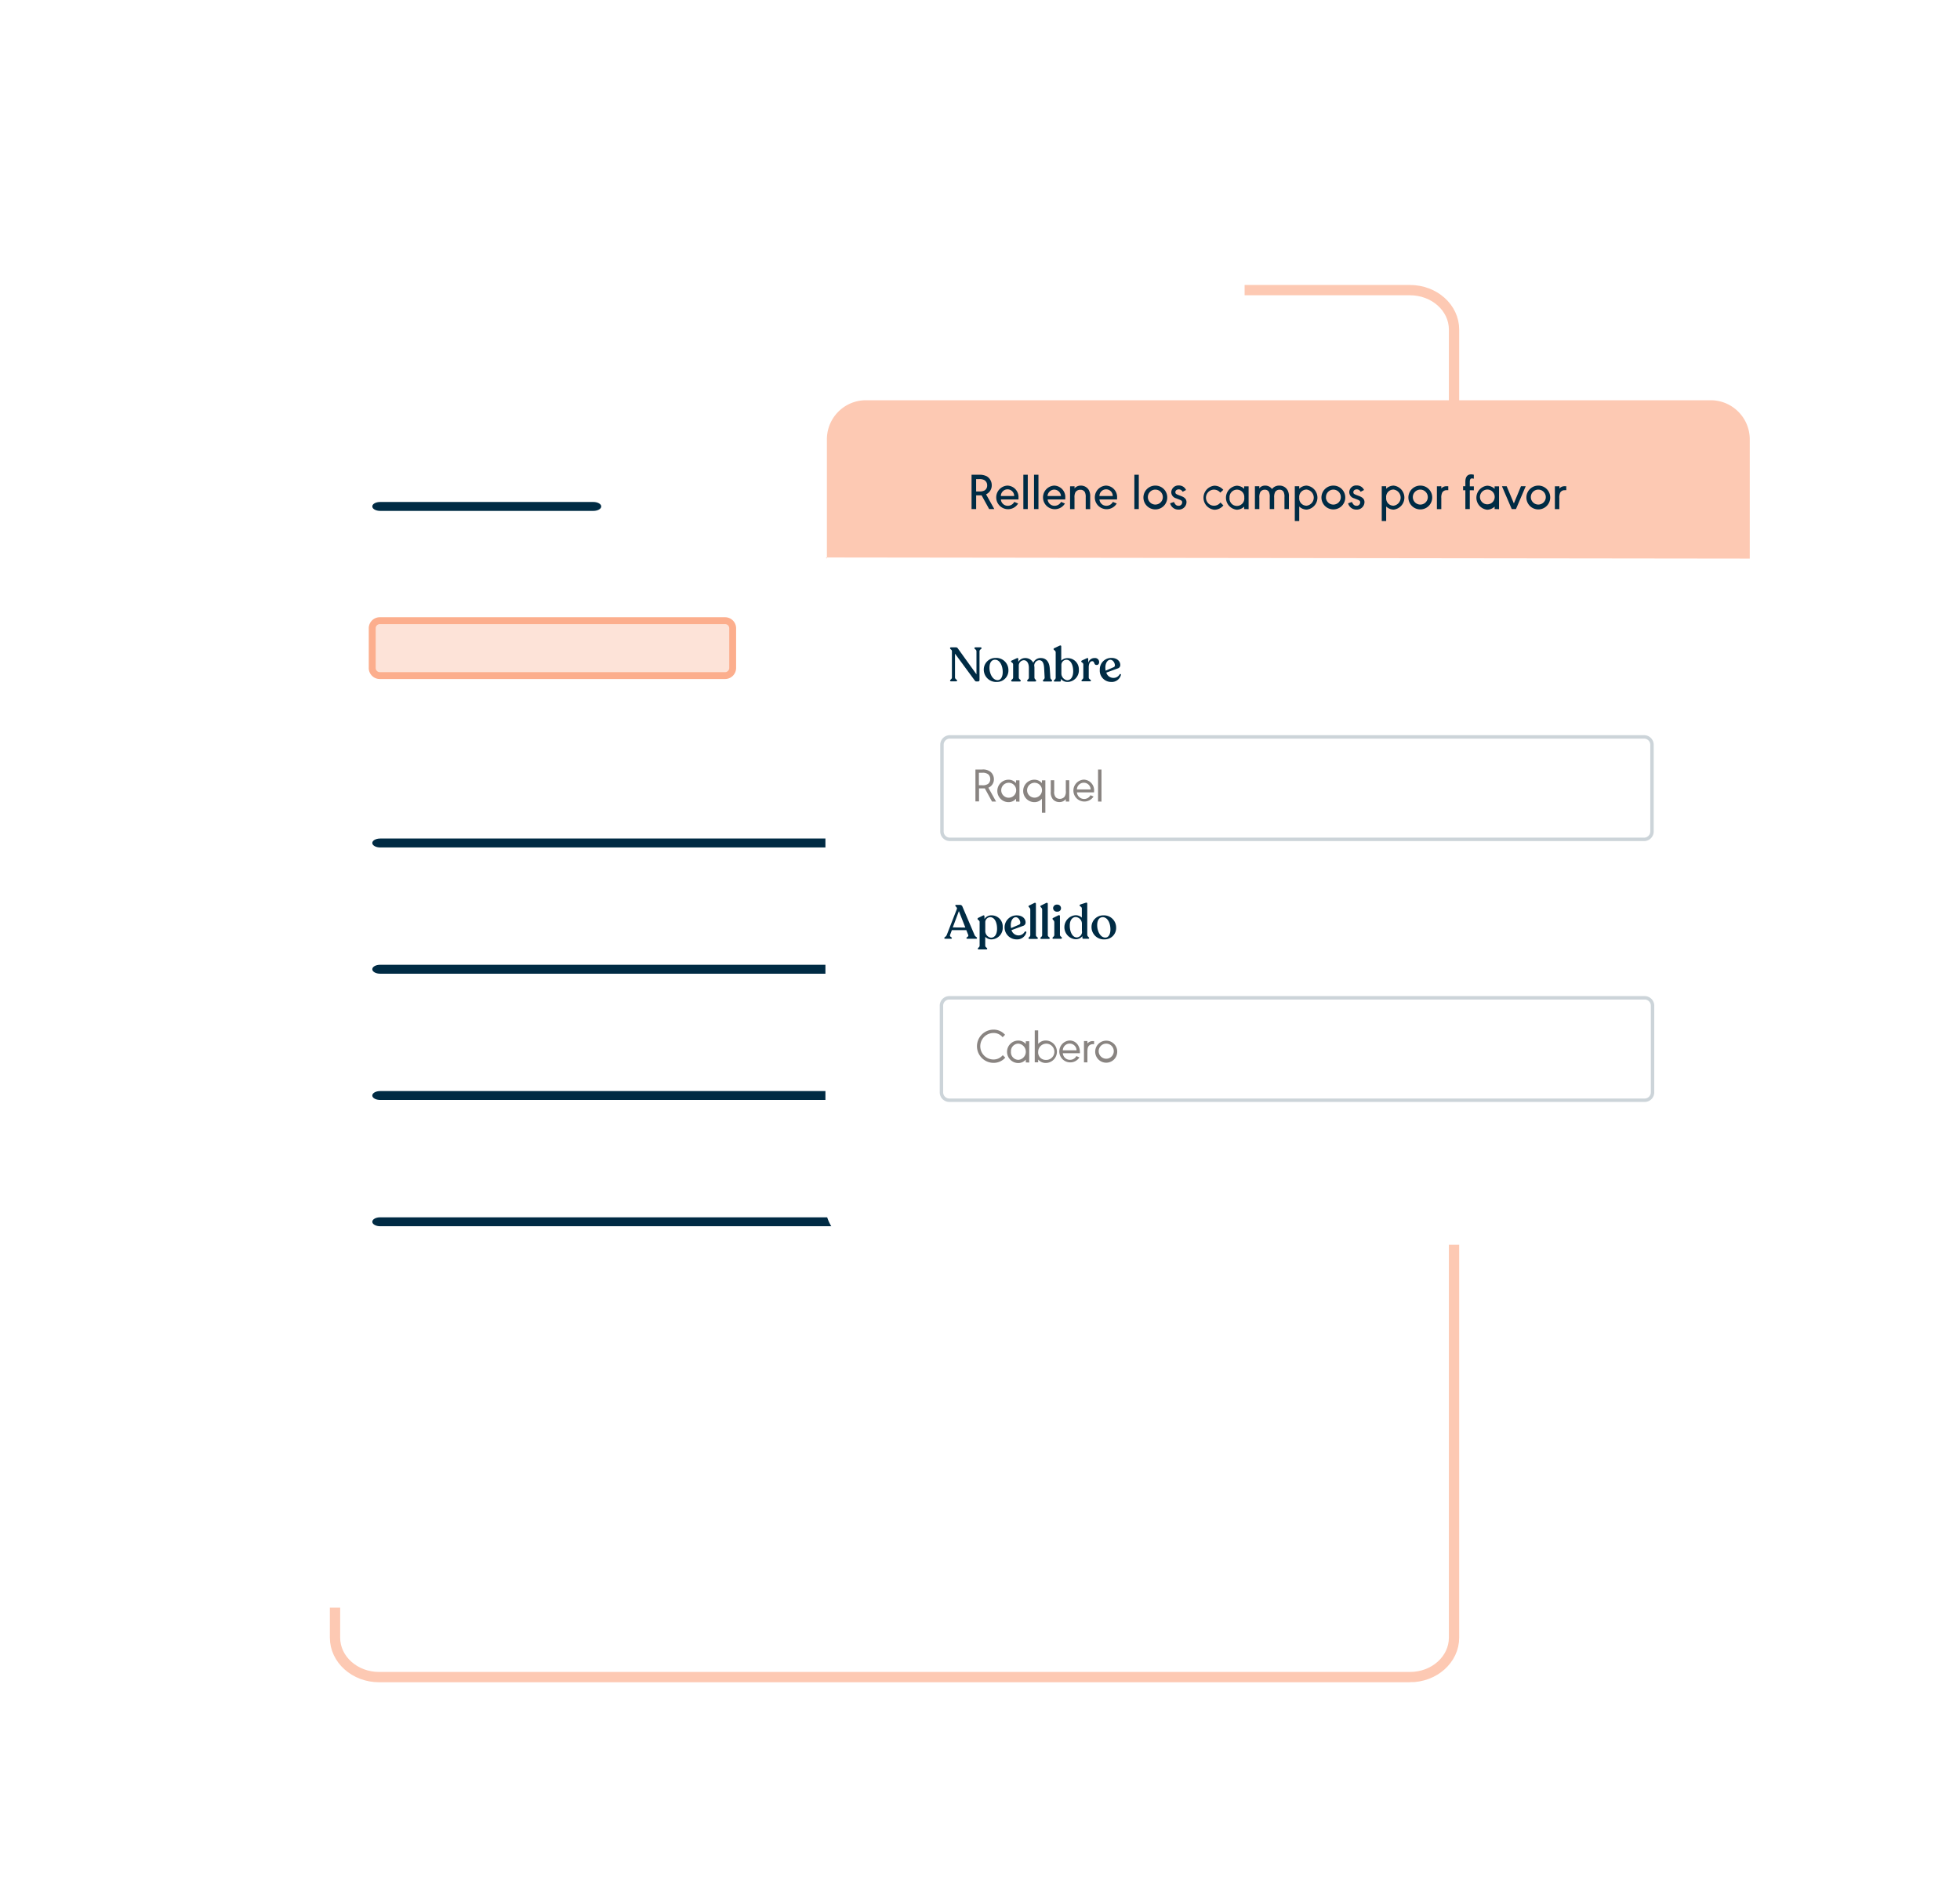 <svg xmlns="http://www.w3.org/2000/svg" width="571" height="551" fill="none"><g clip-path="url(#a)"><path stroke="#FDC9B3" stroke-width="3" d="M410.749 488.589h-300.3c-7.09 0-12.85-5.15-12.85-11.5V96.009c0-6.35 5.76-11.49 12.85-11.49h300.3c7.1 0 12.85 5.14 12.85 11.49v381.08c0 6.35-5.75 11.5-12.85 11.5Z"/><g filter="url(#b)"><path fill="#fff" fill-rule="evenodd" d="M351.089 464.339H82.349a11.493 11.493 0 0 1-11.5-11.49V71.769a11.5 11.5 0 0 1 11.5-11.5h268.74a11.501 11.501 0 0 1 11.5 11.5v381.08a11.489 11.489 0 0 1-11.5 11.49Z" clip-rule="evenodd"/></g><path fill="#002B44" fill-rule="evenodd" d="M110.759 246.889c-1.26 0-2.3-.59-2.3-1.3 0-.71 1-1.3 2.3-1.3h177.08c1.27 0 2.3.59 2.3 1.3 0 .71-1 1.3-2.3 1.3h-177.08ZM172.859 148.839h-62.1c-1.26 0-2.3-.58-2.3-1.3 0-.72 1-1.3 2.3-1.3h62.1c1.26 0 2.3.59 2.3 1.3 0 .71-1 1.3-2.3 1.3ZM287.839 283.669h-177.08c-1.26 0-2.3-.58-2.3-1.3 0-.72 1-1.3 2.3-1.3h177.08c1.27 0 2.3.59 2.3 1.3 0 .71-1 1.3-2.3 1.3ZM287.839 320.449h-177.08c-1.26 0-2.3-.58-2.3-1.29 0-.71 1-1.3 2.3-1.3h177.08c1.27 0 2.3.58 2.3 1.3 0 .72-1 1.29-2.3 1.29ZM287.839 357.239h-177.08c-1.26 0-2.3-.59-2.3-1.3 0-.71 1-1.3 2.3-1.3h177.08c1.27 0 2.3.58 2.3 1.3 0 .72-1 1.3-2.3 1.3Z" clip-rule="evenodd"/><g filter="url(#c)"><path fill="#fff" fill-rule="evenodd" d="M251.739 116.599a11.375 11.375 0 0 0-8.014 3.41 11.386 11.386 0 0 0-3.256 8.08v46.15l-17.47 12.54a4.07 4.07 0 0 0 0 5.68l17.47 10.59v144.07a11.38 11.38 0 0 0 11.27 11.5h246.31a11.391 11.391 0 0 0 11.25-11.5v-219a11.39 11.39 0 0 0-11.27-11.49l-246.29-.03Z" clip-rule="evenodd"/></g><path fill="#FDC9B3" fill-rule="evenodd" d="M498.479 116.599h-246.31a11.375 11.375 0 0 0-8.014 3.41 11.386 11.386 0 0 0-3.256 8.08v34.65l-.33-.33 269.18.33v-34.65a11.39 11.39 0 0 0-11.27-11.49Z" clip-rule="evenodd"/><path fill="#fff" fill-rule="evenodd" d="M478.979 244.529h-202.26a2.3 2.3 0 0 1-2.3-2.3v-25.26a2.301 2.301 0 0 1 2.3-2.29h202.26a2.297 2.297 0 0 1 2.29 2.29v25.26a2.303 2.303 0 0 1-2.29 2.3Z" clip-rule="evenodd"/><path stroke="#002B44" stroke-opacity=".2" d="M478.979 244.529h-202.26a2.3 2.3 0 0 1-2.3-2.3v-25.26a2.301 2.301 0 0 1 2.3-2.29h202.26a2.297 2.297 0 0 1 2.29 2.29v25.26a2.303 2.303 0 0 1-2.29 2.3Z"/><path fill="#fff" fill-rule="evenodd" d="M479.129 319.529h-202.56a2.3 2.3 0 0 1-2.3-2.3v-25.24a2.3 2.3 0 0 1 2.3-2.3h202.56c.61 0 1.195.242 1.627.673.431.432.673 1.017.673 1.627v25.24a2.3 2.3 0 0 1-2.3 2.3Z" clip-rule="evenodd"/><path stroke="#002B44" stroke-opacity=".2" d="M479.129 320.529h-202.56a2.31 2.31 0 0 1-1.626-.674 2.305 2.305 0 0 1-.674-1.626v-25.24a2.3 2.3 0 0 1 2.3-2.3h202.56c.61 0 1.195.242 1.627.673.431.432.673 1.017.673 1.627v25.24a2.291 2.291 0 0 1-.673 1.626 2.31 2.31 0 0 1-1.627.674Z"/><path fill="#002B44" d="M285.949 188.789v.05c0 .29-.59.36-.59.91v8.3a.425.425 0 0 1-.106.344.431.431 0 0 1-.151.106.438.438 0 0 1-.183.03h-.51c-.18 0-.32-.11-.52-.39l-5.67-7.71v6.91c0 .56.62.64.62.95 0 .13-.13.2-.31.2h-1.45c-.19 0-.3-.07-.3-.2 0-.31.54-.39.54-.95v-7.58c0-.55-.54-.6-.54-.91v-.06c0-.12.11-.21.3-.21h1.39a.655.655 0 0 1 .59.34l5.41 7.52v-6.69c0-.55-.59-.62-.59-.91v-.05c0-.12.12-.21.31-.21h1.45c.19 0 .31.09.31.21ZM286.599 195.099a3.402 3.402 0 0 1 3.48-3.43 3.537 3.537 0 0 1 3.7 3.54 3.321 3.321 0 0 1-3.38 3.46 3.6 3.6 0 0 1-2.668-.968 3.606 3.606 0 0 1-.834-1.184 3.605 3.605 0 0 1-.298-1.418Zm5.52.68c0-2-.94-3.58-2.22-3.58-1 0-1.64.81-1.64 2.35 0 1.74.94 3.59 2.35 3.59.87.04 1.51-.84 1.51-2.36ZM306.489 198.289v.06c0 .12-.13.19-.29.19h-2.06c-.18 0-.3-.07-.3-.19v-.06c0-.31.52-.38.49-.92l-.14-2.65c-.08-1.74-.6-2.38-1.48-2.38a1.535 1.535 0 0 0-1.038.537 1.545 1.545 0 0 0-.362 1.113c.038.221.054.445.05.67v2.71c0 .54.49.61.49.92v.06c0 .12-.11.19-.29.19h-2c-.18 0-.31-.07-.31-.19v-.06c0-.31.49-.38.49-.92v-2.8c0-1.43-.63-2.23-1.47-2.23a1.565 1.565 0 0 0-1.392 1.059 1.565 1.565 0 0 0-.078.611v3.36c0 .54.56.61.56.92v.06c0 .12-.11.19-.29.19h-2.17c-.18 0-.31-.07-.31-.19v-.06c0-.31.56-.38.56-.92v-3.76c0-.59-.62-.63-.62-.94 0-.11.1-.18.26-.25l1.42-.66c.3-.15.45 0 .45.25v.83a2.292 2.292 0 0 1 2-1.13 2.604 2.604 0 0 1 2.36 1.38 2.287 2.287 0 0 1 2.19-1.38c1.34 0 2.46.79 2.62 3.09l.17 2.59c.01.52.49.59.49.9ZM314.299 195.059a3.37 3.37 0 0 1-3.24 3.61 2.486 2.486 0 0 1-2-.88v.5a.238.238 0 0 1-.014.109.25.25 0 0 1-.266.161h-1.51c-.16 0-.26-.07-.26-.2 0-.29.54-.38.54-.94v-7.35c0-.6-.61-.65-.61-.95v-.05c0-.12.07-.18.28-.28l1.45-.68c.29-.14.5-.06.5.24v4.13a2.458 2.458 0 0 1 1.85-.74 3.23 3.23 0 0 1 3.28 3.32Zm-1.65.51c0-2-.8-3.37-2-3.37a1.51 1.51 0 0 0-1.44 1.58v2.4a2.004 2.004 0 0 0 1.67 2c1.09 0 1.77-1 1.77-2.61ZM320.209 192.839c0 .48-.2.89-.73.89-.91 0-.49-1.1-1.3-1.1-.66 0-1 .83-1 1.74v3c0 .54.64.6.64.91 0 .13-.11.2-.29.2h-2.17c-.18 0-.3-.07-.3-.2 0-.31.54-.37.54-.91v-3.77c0-.58-.61-.6-.61-.91 0-.12.1-.21.26-.3l1.37-.63c.29-.14.41 0 .41.24v1.09a1.866 1.866 0 0 1 1.86-1.38 1.169 1.169 0 0 1 1.32 1.13ZM326.559 196.609a2.736 2.736 0 0 1-2.84 2.06 3.3 3.3 0 0 1-3.32-3.56 3.345 3.345 0 0 1 .943-2.434 3.332 3.332 0 0 1 2.407-1.006c1.8 0 2.62 1.07 2.62 2.06a1.001 1.001 0 0 1-.72 1l-3.35 1.22a2.145 2.145 0 0 0 2.06 1.54 2.004 2.004 0 0 0 1.8-1c.14-.22.43-.16.4.12Zm-4.54-2.13a4.39 4.39 0 0 0 .09.9l2.32-1a.577.577 0 0 0 .37-.59c0-.57-.52-1.58-1.33-1.58s-1.45.97-1.45 2.27Z"/><path fill="#898481" d="M290.179 233.509h-1.18l-2.09-3.83h-1.69v3.79h-1.05v-9.29h1.92a3.475 3.475 0 0 1 2.53.72 2.797 2.797 0 0 1 .93 2.11 2.61 2.61 0 0 1-1.61 2.47l2.24 4.03Zm-4-4.74a2.633 2.633 0 0 0 1.74-.45 1.742 1.742 0 0 0 .57-1.33 1.858 1.858 0 0 0-.57-1.39 2.513 2.513 0 0 0-1.74-.47h-1v3.64h1ZM295.999 233.509v-.82a2.821 2.821 0 0 1-2.18 1 3.27 3.27 0 0 1 0-6.54 2.812 2.812 0 0 1 2.18 1v-.81h1v6.21l-1-.04Zm-4.31-3.11a2.186 2.186 0 0 0 1.473 1.884 2.18 2.18 0 1 0 .667-4.244 2.18 2.18 0 0 0-1.579.718 2.202 2.202 0 0 0-.561 1.642ZM304.539 236.779h-1v-4.09a2.836 2.836 0 0 1-2.19 1 3.27 3.27 0 0 1 0-6.54 2.878 2.878 0 0 1 2.19 1v-.81h1v9.44Zm-5.31-6.36a2.173 2.173 0 0 0 2.701 1.891 2.173 2.173 0 0 0 1.598-1.737 2.164 2.164 0 0 0-.933-2.169 2.172 2.172 0 0 0-1.176-.365 2.18 2.18 0 0 0-2.19 2.38ZM310.489 232.809a2.3 2.3 0 0 1-1.88.86 2.5 2.5 0 0 1-1.85-.78 3.111 3.111 0 0 1-.64-2.23v-3.36h1v3.24a2.366 2.366 0 0 0 .42 1.7 1.578 1.578 0 0 0 1.18.48c.261.012.522-.035.762-.138.241-.102.455-.256.628-.452a2.598 2.598 0 0 0 .39-1.73v-3.1h1v6.21h-1l-.01-.7ZM313.739 230.829a2.074 2.074 0 0 0 2.06 1.93 2.1 2.1 0 0 0 1.89-1.09l.89.38a3.184 3.184 0 0 1-4.304 1.009 3.188 3.188 0 0 1-1.179-4.262 3.192 3.192 0 0 1 2.633-1.667 3.085 3.085 0 0 1 2.864 2.136c.131.404.178.831.136 1.254v.31h-4.99Zm4-.85a1.997 1.997 0 0 0-2-1.95 2.001 2.001 0 0 0-2 1.95h4ZM319.889 233.509v-9.33h1v9.35l-1-.02Z"/><path fill="#002B44" d="M284.629 273.289c0 .13-.11.2-.29.2h-2.5c-.18 0-.29-.07-.29-.2 0-.31.73-.38.52-.92l-.55-1.39h-4.22l-.52 1.39c-.21.54.52.61.52.92 0 .13-.11.2-.31.2h-1.59c-.18 0-.3-.07-.3-.2 0-.31.48-.32.72-.92l2.94-7.55c.18-.47-.46-.73-.46-1 0-.11.08-.2.24-.2h1.1a.74.74 0 0 1 .76.54l3.52 8.25c.25.55.71.57.71.88Zm-3.4-3.07-1.88-4.79-1.78 4.75 3.66.04ZM292.119 270.059a3.37 3.37 0 0 1-3.24 3.61 2.527 2.527 0 0 1-1.85-.74v2.53c0 .56.58.62.58.93 0 .14-.13.21-.31.21h-2.13c-.18 0-.31-.07-.31-.21 0-.31.53-.37.53-.93v-6.86c0-.53-.6-.56-.6-.88v-.06c0-.13.1-.22.25-.29l1.29-.63c.34-.17.47 0 .47.22v.77a2.328 2.328 0 0 1 2.09-1.06 3.222 3.222 0 0 1 2.343 1.002 3.239 3.239 0 0 1 .887 2.388Zm-1.65.51c0-2-.8-3.37-2-3.37a1.49 1.49 0 0 0-1.43 1.36v2.62a1.94 1.94 0 0 0 1.66 2c1.09 0 1.77-1 1.77-2.61ZM299.009 271.609a2.757 2.757 0 0 1-2.85 2.06 3.503 3.503 0 0 1-3.5-3.5 3.5 3.5 0 0 1 3.5-3.5c1.81 0 2.62 1.07 2.62 2.06a1.001 1.001 0 0 1-.72 1l-3.38 1.24a2.133 2.133 0 0 0 2 1.54 2.004 2.004 0 0 0 1.8-1c.23-.24.55-.18.53.1Zm-4.54-2.13c0 .301.027.603.08.9l2.33-1a.583.583 0 0 0 .36-.59c0-.57-.52-1.58-1.33-1.58s-1.44.97-1.44 2.27ZM299.629 273.319c0-.32.52-.37.52-.91v-7.38c0-.59-.52-.71-.52-1 0-.13.1-.18.24-.25l1.42-.7c.32-.16.5 0 .5.22v9.11c0 .54.57.59.57.91 0 .13-.12.21-.3.21h-2.13c-.18 0-.3-.08-.3-.21ZM303.089 273.319c0-.32.52-.37.52-.91v-7.38c0-.59-.52-.71-.52-1 0-.13.1-.18.24-.25l1.41-.7c.33-.16.51 0 .51.22v9.11c0 .54.57.59.57.91 0 .13-.12.21-.31.21h-2.13c-.18 0-.29-.08-.29-.21ZM306.629 273.319v-.06c0-.3.52-.36.52-.91v-3.67c0-.57-.52-.71-.52-1v-.05c0-.11.1-.16.25-.25l1.41-.7c.32-.15.5 0 .5.24v5.39c0 .55.57.61.57.91v.06c0 .13-.12.21-.3.21h-2.13c-.19.04-.3-.04-.3-.17Zm.17-8.73a1.061 1.061 0 0 1 1.16-1.05 1.045 1.045 0 0 1 1.053.626c.058.134.088.278.087.424a.99.99 0 0 1-.34.761.998.998 0 0 1-.8.239 1.05 1.05 0 0 1-1.16-1ZM317.299 273.289c0 .13-.08.2-.24.2h-1.45a.275.275 0 0 1-.197-.076.262.262 0 0 1-.061-.089.254.254 0 0 1-.022-.105v-.49a2.497 2.497 0 0 1-2 .9 3.513 3.513 0 0 1-3.245-3.5 3.51 3.51 0 0 1 3.245-3.5 2.615 2.615 0 0 1 1.84.71v-2.63c0-.62-.65-.63-.65-.94 0-.13.1-.22.26-.28l1.48-.48c.34-.11.49 0 .49.26v9.09c.05.55.55.64.55.93Zm-2.11-2v-2.24a1.934 1.934 0 0 0-1.78-1.89c-1 0-1.73.89-1.75 2.38-.05 1.9.77 3.53 2 3.56a1.621 1.621 0 0 0 1.56-1.77l-.03-.04ZM317.989 270.099a3.401 3.401 0 0 1 1.007-2.452 3.395 3.395 0 0 1 2.463-.978 3.537 3.537 0 0 1 3.7 3.54 3.321 3.321 0 0 1-3.38 3.46 3.585 3.585 0 0 1-3.79-3.57Zm5.51.68c0-2-.93-3.58-2.22-3.58-1 0-1.64.81-1.64 2.35 0 1.74.94 3.59 2.35 3.59.87.04 1.51-.84 1.51-2.36Z"/><path fill="#898481" d="M292.089 302.179a3.332 3.332 0 0 0-2.65-1.24 3.86 3.86 0 1 0 0 7.72 3.46 3.46 0 0 0 2.69-1.26l.73.72a4.472 4.472 0 0 1-1.533 1.132 4.478 4.478 0 0 1-1.867.388 4.84 4.84 0 0 1 0-9.68 4.418 4.418 0 0 1 3.34 1.5l-.71.72ZM298.839 309.509v-.82a2.866 2.866 0 0 1-2.19 1 3.27 3.27 0 0 1 0-6.54 2.84 2.84 0 0 1 2.19 1v-.81h1v6.21l-1-.04Zm-4.32-3.11a2.188 2.188 0 0 0 1.311 2.178c.278.121.577.183.879.182a2.369 2.369 0 0 0-.05-4.72 2.18 2.18 0 0 0-1.579.718 2.202 2.202 0 0 0-.561 1.642ZM301.449 300.179h1v3.95a2.872 2.872 0 0 1 2.19-1 3.27 3.27 0 1 1 0 6.54 2.834 2.834 0 0 1-2.19-1v.82h-1v-9.31Zm1 6.24a2.167 2.167 0 0 0 1.266 2.166c.272.124.566.189.864.194a2.372 2.372 0 0 0 .792-4.663 2.369 2.369 0 0 0-2.922 2.303ZM309.629 306.829a2.07 2.07 0 0 0 2.05 1.93 2.091 2.091 0 0 0 1.9-1.09l.89.38a3.183 3.183 0 0 1-2.754 1.453 3.193 3.193 0 0 1-2.68-1.585 3.195 3.195 0 0 1-.052-3.114 3.182 3.182 0 0 1 2.626-1.674c1.74 0 3 1.42 3 3.39v.31h-4.98Zm4-.85a1.997 1.997 0 0 0-2-1.95 2.001 2.001 0 0 0-2 1.95h4ZM316.789 303.999a1.997 1.997 0 0 1 1.63-.7h.32v.9h-.27a1.654 1.654 0 0 0-1.05.3c-.47.35-.63.86-.63 2v3h-1v-6.21h1v.71ZM325.479 306.399a3.209 3.209 0 1 1-6.166-1.262 3.214 3.214 0 0 1 2.986-1.958 3.18 3.18 0 0 1 2.26.948 3.18 3.18 0 0 1 .92 2.272Zm-5.4 0a2.203 2.203 0 0 0 2.734 1.972 2.208 2.208 0 0 0 1.633-1.784 2.203 2.203 0 0 0-.992-2.205 2.195 2.195 0 0 0-1.215-.343 2.193 2.193 0 0 0-2.047 1.476 2.194 2.194 0 0 0-.113.884Z"/><path fill="#002B44" d="M289.669 148.309h-1.5l-2.2-4h-1.59v4h-1.34v-10h2.13a4.577 4.577 0 0 1 2.3.45 2.992 2.992 0 0 1 1.45 2.61 2.832 2.832 0 0 1-1.65 2.64l2.4 4.3Zm-4.37-5.13a3.122 3.122 0 0 0 1.5-.28 1.636 1.636 0 0 0 .79-1.49 1.723 1.723 0 0 0-.82-1.54 2.884 2.884 0 0 0-1.47-.29h-.93v3.6h.93ZM291.579 145.499a2 2 0 0 0 2 1.85 2.132 2.132 0 0 0 1.8-.95.754.754 0 0 1 .12-.18l1.11.47a3.436 3.436 0 0 1-4.643 1.204 3.435 3.435 0 0 1-1.736-2.905 3.435 3.435 0 0 1 3.259-3.519c.455.013.902.119 1.314.311a3.341 3.341 0 0 1 1.754 1.978c.142.432.194.888.152 1.341v.4h-5.13Zm3.88-1a1.939 1.939 0 1 0-3.88 0h3.88ZM298.129 148.309v-10h1.29v10h-1.29ZM301.239 148.309v-10h1.29v10h-1.29ZM305.209 145.499a2.002 2.002 0 0 0 2 1.85 2.132 2.132 0 0 0 1.8-.95.754.754 0 0 1 .12-.18l1.11.47a3.436 3.436 0 0 1-4.643 1.204 3.435 3.435 0 0 1-1.737-2.905 3.446 3.446 0 0 1 1.593-2.987 3.446 3.446 0 0 1 1.667-.532 3.327 3.327 0 0 1 3.22 3.63v.4h-5.13Zm3.88-1a1.998 1.998 0 0 0-1.92-1.86 2.004 2.004 0 0 0-1.367.535 2.006 2.006 0 0 0-.633 1.325h3.92ZM313.039 141.659v.62a2.342 2.342 0 0 1 1.83-.81 2.68 2.68 0 0 1 1.329.327c.406.223.748.548.991.943.322.615.464 1.308.41 2v3.59h-1.3v-3.47a3.133 3.133 0 0 0-.26-1.51 1.424 1.424 0 0 0-1.3-.66 1.61 1.61 0 0 0-1.44.73 3.1 3.1 0 0 0-.27 1.58v3.33h-1.29v-6.65l1.3-.02ZM320.299 145.499a2 2 0 0 0 2 1.85 2.132 2.132 0 0 0 1.8-.95.754.754 0 0 1 .12-.18l1.11.47a3.436 3.436 0 0 1-4.643 1.204 3.435 3.435 0 0 1-1.736-2.905 3.435 3.435 0 0 1 3.259-3.519c.455.013.902.119 1.314.311a3.352 3.352 0 0 1 1.754 1.978c.141.432.193.888.152 1.341v.4h-5.13Zm3.88-1a1.939 1.939 0 1 0-3.88 0h3.88ZM330.469 148.309v-10h1.29v10h-1.29ZM340.049 144.979a3.473 3.473 0 0 1-2.186 3.183 3.474 3.474 0 0 1-3.776-.81 3.473 3.473 0 0 1-.689-3.799 3.469 3.469 0 0 1 3.251-2.084 3.428 3.428 0 0 1 2.432 1.046 3.43 3.43 0 0 1 .968 2.464Zm-5.64 0a2.181 2.181 0 0 0 4.325.197 2.183 2.183 0 0 0-.966-2.188 2.179 2.179 0 0 0-2.786.352 2.179 2.179 0 0 0-.573 1.639ZM341.989 146.239c.4.82.75 1.11 1.35 1.11a1 1 0 0 0 1.06-1c0-.42-.18-.57-1.06-.91l-.71-.27a1.869 1.869 0 0 1-1.41-1.74 2.076 2.076 0 0 1 .677-1.473 2.068 2.068 0 0 1 1.533-.527 2.25 2.25 0 0 1 2.1 1.32l-1 .52a1.253 1.253 0 0 0-.455-.508 1.254 1.254 0 0 0-.655-.192c-.57 0-1 .33-1 .79s.13.56 1.05.92l.64.24c1.08.42 1.55.94 1.55 1.77a2.224 2.224 0 0 1-1.487 2.047c-.283.1-.583.142-.883.123a2.44 2.44 0 0 1-2.4-1.83l1.1-.39ZM355.499 143.519a2.343 2.343 0 0 0-2.62-.733 2.341 2.341 0 1 0 2.67 3.603l.85.85a3.338 3.338 0 0 1-2.65 1.26 3.521 3.521 0 0 1 0-7 3.395 3.395 0 0 1 2.63 1.21l-.88.81ZM362.459 148.309v-.72a3.18 3.18 0 0 1-2.16.91 3.524 3.524 0 0 1-3.145-3.5 3.518 3.518 0 0 1 3.145-3.5c.81.019 1.581.344 2.16.91v-.72h1.29v6.65l-1.29-.03Zm-4.26-3.33c-.036.303-.007.61.085.901a2.15 2.15 0 0 0 1.175 1.323 2.163 2.163 0 0 0 2.5-.535 2.15 2.15 0 0 0 .53-1.689 2.132 2.132 0 0 0-1.274-2.151 2.15 2.15 0 0 0-.866-.179 2.173 2.173 0 0 0-1.577.701 2.175 2.175 0 0 0-.573 1.629ZM366.839 142.279a2.108 2.108 0 0 1 1.73-.81 2.384 2.384 0 0 1 2 1 2.555 2.555 0 0 1 2.12-1c.485-.02.966.094 1.391.329.425.234.777.58 1.019 1.001.311.589.446 1.256.39 1.92v3.59h-1.29v-3.47a3.128 3.128 0 0 0-.25-1.54 1.283 1.283 0 0 0-1.17-.63 1.488 1.488 0 0 0-1.31.69 3.339 3.339 0 0 0-.27 1.63v3.32h-1.29v-3.47a3.128 3.128 0 0 0-.25-1.54 1.303 1.303 0 0 0-1.19-.63 1.51 1.51 0 0 0-1.32.69 3.362 3.362 0 0 0-.27 1.63v3.32h-1.29v-6.65h1.29l-.04.62ZM378.499 141.659v.72a3.177 3.177 0 0 1 2.16-.91 3.52 3.52 0 0 1 0 7 3.202 3.202 0 0 1-2.16-.91v4.23h-1.29v-10.13h1.29Zm0 3.33a2.145 2.145 0 0 0 1.265 2.157c.273.12.567.183.865.183a2.373 2.373 0 0 0 2.104-2.355c0-.583-.214-1.145-.603-1.579a2.364 2.364 0 0 0-1.501-.776 2.142 2.142 0 0 0-2.13 2.37ZM391.909 144.979a3.467 3.467 0 0 1-4.193 3.353 3.473 3.473 0 0 1-2.461-4.772 3.464 3.464 0 0 1 1.305-1.538 3.46 3.46 0 0 1 1.939-.553 3.437 3.437 0 0 1 2.435 1.046 3.454 3.454 0 0 1 .975 2.464Zm-5.64 0a2.18 2.18 0 1 0 2.16-2.34 2.16 2.16 0 0 0-1.571.709 2.162 2.162 0 0 0-.559 1.631h-.03ZM393.839 146.239c.41.82.75 1.11 1.35 1.11a1.007 1.007 0 0 0 .753-.267c.1-.094.18-.208.235-.334a.98.98 0 0 0 .082-.399c0-.42-.18-.57-1.07-.91l-.7-.27a1.847 1.847 0 0 1-1.41-1.74 2.004 2.004 0 0 1 1.373-1.91c.267-.087.548-.118.827-.09a2.236 2.236 0 0 1 2.1 1.32l-1 .52a1.226 1.226 0 0 0-1.11-.7c-.57 0-1 .33-1 .79s.14.56 1.05.92l.65.24c1.08.42 1.54.94 1.54 1.77a2.224 2.224 0 0 1-1.487 2.047c-.283.1-.583.142-.883.123a2.451 2.451 0 0 1-2.4-1.83l1.1-.39ZM403.829 141.659v.72a3.197 3.197 0 0 1 2.16-.91 3.52 3.52 0 0 1 0 7 3.243 3.243 0 0 1-2.16-.91v4.23h-1.29v-10.13h1.29Zm0 3.33c-.027.296.007.595.101.878a2.127 2.127 0 0 0 1.165 1.279c.272.12.566.183.864.183a2.372 2.372 0 0 0 0-4.71 2.142 2.142 0 0 0-2.13 2.37ZM417.239 144.979a3.473 3.473 0 0 1-2.186 3.183 3.474 3.474 0 0 1-3.776-.81 3.473 3.473 0 0 1-.689-3.799 3.469 3.469 0 0 1 3.251-2.084 3.432 3.432 0 0 1 2.432 1.046 3.43 3.43 0 0 1 .968 2.464Zm-5.64 0a2.187 2.187 0 0 0 2.703 1.955 2.176 2.176 0 0 0 1.466-2.996 2.179 2.179 0 0 0-3.596-.598 2.179 2.179 0 0 0-.573 1.639ZM419.889 141.659v.65a2.001 2.001 0 0 1 1.6-.66h.43v1.16a3.116 3.116 0 0 0-.41 0 1.437 1.437 0 0 0-1.34.68 3.223 3.223 0 0 0-.28 1.62v3.21h-1.28v-6.65l1.28-.01ZM428.189 142.819v5.49h-1.29v-5.49h-.66v-1.16h.66v-1.3c0-1.41.58-2.16 1.68-2.16.263.003.525.037.78.1v1.17a2.529 2.529 0 0 0-.54-.09c-.42 0-.63.32-.63 1v1.3h1.18v1.16l-1.18-.02ZM435.419 148.309v-.72a3.2 3.2 0 0 1-2.16.91 3.524 3.524 0 0 1-3.145-3.5 3.518 3.518 0 0 1 3.145-3.5 3.239 3.239 0 0 1 2.16.91v-.72h1.29v6.65l-1.29-.03Zm-4.26-3.33a2.154 2.154 0 0 0 1.465 1.831 2.146 2.146 0 0 0 2.268-.597 2.157 2.157 0 0 0-.42-3.246 2.15 2.15 0 0 0-1.173-.348 2.179 2.179 0 0 0-1.586.712 2.178 2.178 0 0 0-.554 1.648ZM438.939 141.659l2.09 5 2.07-5h1.38l-2.84 6.65h-1.23l-2.85-6.65h1.38ZM451.619 144.979a3.47 3.47 0 1 1-3.41-3.51 3.437 3.437 0 0 1 2.435 1.046 3.438 3.438 0 0 1 .975 2.464Zm-5.64 0a2.181 2.181 0 0 0 4.325.197 2.183 2.183 0 0 0-.966-2.188 2.187 2.187 0 0 0-2.067-.166 2.165 2.165 0 0 0-1.292 2.157ZM454.299 141.659v.65a1.993 1.993 0 0 1 1.59-.66h.41v1.16a3.116 3.116 0 0 0-.41 0 1.464 1.464 0 0 0-1.35.68 3.348 3.348 0 0 0-.27 1.62v3.21h-1.29v-6.65l1.32-.01Z"/><path fill="#FDC9B3" fill-rule="evenodd" d="M211.299 196.819h-100.73a2.221 2.221 0 0 1-2.14-2.29v-11.43a2.22 2.22 0 0 1 2.14-2.28h100.73a2.226 2.226 0 0 1 2.15 2.28v11.43a2.232 2.232 0 0 1-2.15 2.29Z" clip-rule="evenodd" opacity=".5"/><path fill="#FCAE8D" d="M211.299 197.819h-100.73a3.224 3.224 0 0 1-3.14-3.29v-11.43a3.217 3.217 0 0 1 3.14-3.28h100.73a3.219 3.219 0 0 1 3.15 3.28v11.43a3.23 3.23 0 0 1-3.15 3.29Zm-100.71-16a1.217 1.217 0 0 0-.835.403 1.211 1.211 0 0 0-.305.877v11.43a1.22 1.22 0 0 0 1.14 1.29h100.71a1.244 1.244 0 0 0 1.15-1.29v-11.43a1.217 1.217 0 0 0-1.15-1.28h-100.71Z"/></g><defs><filter id="b" width="371.74" height="484.07" x="30.849" y="24.269" color-interpolation-filters="sRGB" filterUnits="userSpaceOnUse"><feFlood flood-opacity="0" result="BackgroundImageFix"/><feColorMatrix in="SourceAlpha" result="hardAlpha" values="0 0 0 0 0 0 0 0 0 0 0 0 0 0 0 0 0 0 127 0"/><feOffset dy="4"/><feGaussianBlur stdDeviation="20"/><feColorMatrix values="0 0 0 0 0 0 0 0 0 0 0 0 0 0 0 0 0 0 0.15 0"/><feBlend in2="BackgroundImageFix" result="effect1_dropShadow_669_370"/><feBlend in="SourceGraphic" in2="effect1_dropShadow_669_370" result="shape"/></filter><filter id="c" width="367.455" height="322.02" x="181.845" y="80.599" color-interpolation-filters="sRGB" filterUnits="userSpaceOnUse"><feFlood flood-opacity="0" result="BackgroundImageFix"/><feColorMatrix in="SourceAlpha" result="hardAlpha" values="0 0 0 0 0 0 0 0 0 0 0 0 0 0 0 0 0 0 127 0"/><feOffset dy="4"/><feGaussianBlur stdDeviation="20"/><feColorMatrix values="0 0 0 0 0 0 0 0 0 0 0 0 0 0 0 0 0 0 0.15 0"/><feBlend in2="BackgroundImageFix" result="effect1_dropShadow_669_370"/><feBlend in="SourceGraphic" in2="effect1_dropShadow_669_370" result="shape"/></filter><clipPath id="a"><path fill="#fff" d="M.3.179h570v550H.3z"/></clipPath></defs></svg>